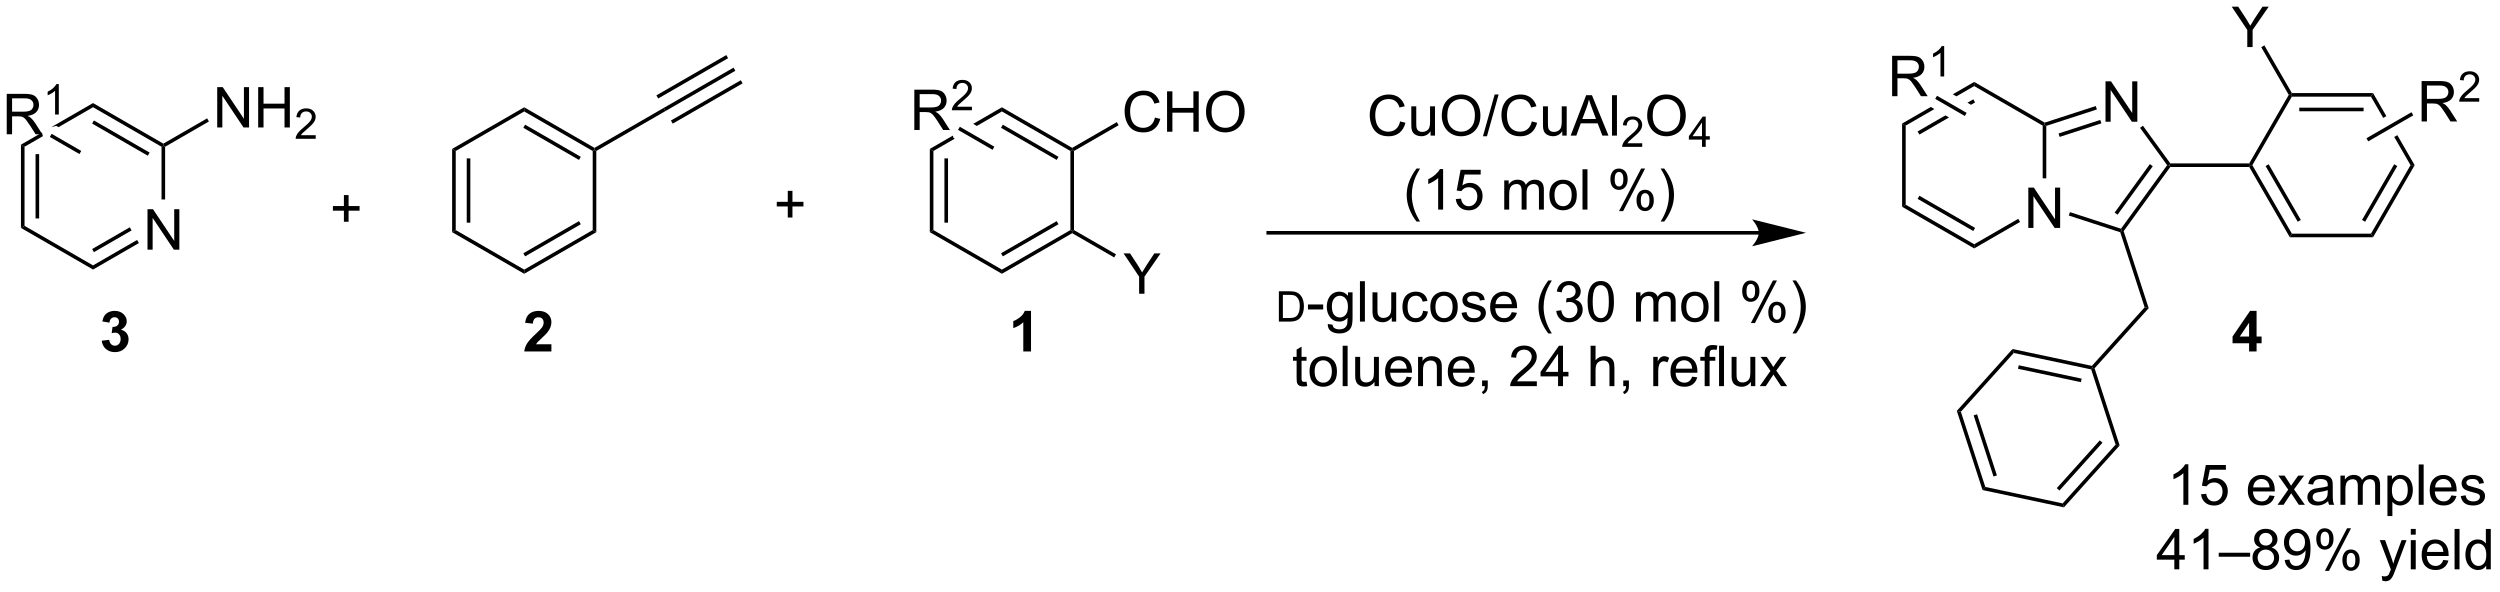 <?xml version="1.0" encoding="UTF-8"?>
<!DOCTYPE svg PUBLIC '-//W3C//DTD SVG 1.0//EN'
          'http://www.w3.org/TR/2001/REC-SVG-20010904/DTD/svg10.dtd'>
<svg stroke-dasharray="none" shape-rendering="auto" xmlns="http://www.w3.org/2000/svg" font-family="'Dialog'" text-rendering="auto" width="486" fill-opacity="1" color-interpolation="auto" color-rendering="auto" preserveAspectRatio="xMidYMid meet" font-size="12px" viewBox="0 0 486 115" fill="black" xmlns:xlink="http://www.w3.org/1999/xlink" stroke="black" image-rendering="auto" stroke-miterlimit="10" stroke-linecap="square" stroke-linejoin="miter" font-style="normal" stroke-width="1" height="115" stroke-dashoffset="0" font-weight="normal" stroke-opacity="1"
><!--Generated by the Batik Graphics2D SVG Generator--><defs id="genericDefs"
  /><g
  ><defs id="defs1"
    ><clipPath clipPathUnits="userSpaceOnUse" id="clipPath1"
      ><path d="M3.095 1.583 L367.394 1.583 L367.394 87.385 L3.095 87.385 L3.095 1.583 Z"
      /></clipPath
      ><clipPath clipPathUnits="userSpaceOnUse" id="clipPath2"
      ><path d="M51.485 81.391 L51.485 164.807 L405.655 164.807 L405.655 81.391 Z"
      /></clipPath
    ></defs
    ><g transform="scale(1.333,1.333) translate(-3.095,-1.583) matrix(1.029,0,0,1.029,-49.862,-82.136)"
    ><path d="M72.37 116.74 L72.37 111.013 L73.149 111.013 L76.156 115.508 L76.156 111.013 L76.883 111.013 L76.883 116.74 L76.104 116.74 L73.097 112.24 L73.097 116.74 L72.37 116.74 Z" stroke="none" clip-path="url(#clipPath2)"
    /></g
    ><g transform="matrix(1.371,0,0,1.371,-70.61,-111.625)"
    ><path d="M56.544 103.277 L56.544 112.394 L57.054 112.394 L57.054 103.277 ZM54.472 101.934 L54.472 113.737 L54.982 113.442 L54.982 102.228 L54.472 101.934 Z" stroke="none" clip-path="url(#clipPath2)"
    /></g
    ><g transform="matrix(1.371,0,0,1.371,-70.61,-111.625)"
    ><path d="M54.472 113.737 L54.982 113.442 L64.694 119.05 L64.694 119.639 Z" stroke="none" clip-path="url(#clipPath2)"
    /></g
    ><g transform="matrix(1.371,0,0,1.371,-70.61,-111.625)"
    ><path d="M64.694 119.639 L64.694 119.05 L70.939 115.444 L71.194 115.886 ZM64.821 117.173 L70.158 114.092 L69.903 113.65 L64.566 116.731 Z" stroke="none" clip-path="url(#clipPath2)"
    /></g
    ><g transform="matrix(1.371,0,0,1.371,-70.61,-111.625)"
    ><path d="M74.916 109.701 L74.406 109.701 L74.406 102.228 L74.661 102.081 L74.916 102.228 Z" stroke="none" clip-path="url(#clipPath2)"
    /></g
    ><g transform="matrix(1.371,0,0,1.371,-70.61,-111.625)"
    ><path d="M74.661 101.787 L74.661 102.081 L74.406 102.228 L64.694 96.621 L64.694 96.032 ZM72.717 103.056 L64.821 98.498 L64.566 98.94 L72.462 103.498 Z" stroke="none" clip-path="url(#clipPath2)"
    /></g
    ><g transform="matrix(1.371,0,0,1.371,-70.61,-111.625)"
    ><path d="M64.694 96.032 L58.762 99.457 L58.762 99.457 L59.476 99.265 L59.795 99.45 L59.795 99.45 L64.694 96.621 L64.694 96.032 ZM57.448 100.216 L54.472 101.934 L54.982 102.228 L57.585 100.726 L57.585 100.726 L57.448 100.216 Z" stroke="none" clip-path="url(#clipPath2)"
    /></g
    ><g transform="matrix(1.371,0,0,1.371,-70.61,-111.625)"
    ><path d="M82.302 99.497 L82.302 93.77 L83.081 93.77 L86.089 98.265 L86.089 93.77 L86.815 93.77 L86.815 99.497 L86.037 99.497 L83.029 94.997 L83.029 99.497 L82.302 99.497 ZM88.111 99.497 L88.111 93.77 L88.869 93.77 L88.869 96.122 L91.845 96.122 L91.845 93.77 L92.603 93.77 L92.603 99.497 L91.845 99.497 L91.845 96.796 L88.869 96.796 L88.869 99.497 L88.111 99.497 Z" stroke="none" clip-path="url(#clipPath2)"
    /></g
    ><g transform="matrix(1.371,0,0,1.371,-70.61,-111.625)"
    ><path d="M96.269 100.589 L96.269 101.097 L93.429 101.097 Q93.423 100.905 93.492 100.73 Q93.599 100.441 93.837 100.159 Q94.078 99.878 94.529 99.509 Q95.228 98.935 95.474 98.599 Q95.72 98.263 95.72 97.964 Q95.72 97.651 95.496 97.437 Q95.273 97.22 94.912 97.22 Q94.531 97.22 94.302 97.448 Q94.074 97.677 94.072 98.081 L93.529 98.026 Q93.585 97.419 93.949 97.103 Q94.312 96.784 94.923 96.784 Q95.543 96.784 95.902 97.128 Q96.263 97.47 96.263 97.976 Q96.263 98.234 96.158 98.484 Q96.052 98.732 95.806 99.007 Q95.562 99.282 94.994 99.763 Q94.519 100.161 94.384 100.304 Q94.249 100.446 94.162 100.589 L96.269 100.589 Z" stroke="none" clip-path="url(#clipPath2)"
    /></g
    ><g transform="matrix(1.371,0,0,1.371,-70.61,-111.625)"
    ><path d="M74.916 102.228 L74.661 102.081 L74.661 101.787 L80.871 98.201 L81.126 98.643 Z" stroke="none" clip-path="url(#clipPath2)"
    /></g
    ><g transform="matrix(1.371,0,0,1.371,-70.61,-111.625)"
    ><path d="M52.457 100.456 L52.457 94.729 L54.996 94.729 Q55.762 94.729 56.16 94.883 Q56.559 95.037 56.796 95.427 Q57.035 95.818 57.035 96.292 Q57.035 96.901 56.639 97.32 Q56.246 97.737 55.421 97.849 Q55.723 97.995 55.879 98.135 Q56.21 98.44 56.507 98.896 L57.504 100.456 L56.551 100.456 L55.793 99.263 Q55.46 98.748 55.243 98.474 Q55.03 98.201 54.861 98.091 Q54.691 97.982 54.514 97.94 Q54.387 97.912 54.092 97.912 L53.215 97.912 L53.215 100.456 L52.457 100.456 ZM53.215 97.255 L54.842 97.255 Q55.363 97.255 55.655 97.148 Q55.949 97.042 56.1 96.805 Q56.254 96.568 56.254 96.292 Q56.254 95.885 55.957 95.625 Q55.663 95.362 55.027 95.362 L53.215 95.362 L53.215 97.255 Z" stroke="none" clip-path="url(#clipPath2)"
    /></g
    ><g transform="matrix(1.371,0,0,1.371,-70.61,-111.625)"
    ><path d="M59.84 97.656 L59.313 97.656 L59.313 94.294 Q59.122 94.476 58.813 94.658 Q58.505 94.839 58.258 94.931 L58.258 94.421 Q58.7 94.212 59.03 93.918 Q59.362 93.621 59.501 93.343 L59.84 93.343 L59.84 97.656 Z" stroke="none" clip-path="url(#clipPath2)"
    /></g
    ><g transform="matrix(1.371,0,0,1.371,-70.61,-111.625)"
    ><path d="M63.023 102.819 L62.768 103.261 L58.569 100.837 L58.824 100.395 Z" stroke="none" clip-path="url(#clipPath2)"
    /></g
    ><g transform="matrix(1.371,0,0,1.371,-70.61,-111.625)"
    ><path d="M115.612 102.533 L116.122 102.828 L116.122 114.042 L115.612 114.337 ZM117.683 103.877 L117.683 112.993 L118.194 112.993 L118.194 103.877 Z" stroke="none" clip-path="url(#clipPath2)"
    /></g
    ><g transform="matrix(1.371,0,0,1.371,-70.61,-111.625)"
    ><path d="M115.612 114.337 L116.122 114.042 L125.834 119.649 L125.834 120.238 Z" stroke="none" clip-path="url(#clipPath2)"
    /></g
    ><g transform="matrix(1.371,0,0,1.371,-70.61,-111.625)"
    ><path d="M125.834 120.238 L125.834 119.649 L135.545 114.042 L136.056 114.337 ZM125.961 117.772 L133.857 113.214 L133.601 112.772 L125.706 117.331 Z" stroke="none" clip-path="url(#clipPath2)"
    /></g
    ><g transform="matrix(1.371,0,0,1.371,-70.61,-111.625)"
    ><path d="M136.056 114.337 L135.545 114.042 L135.545 102.828 L135.8 102.68 L136.056 102.828 Z" stroke="none" clip-path="url(#clipPath2)"
    /></g
    ><g transform="matrix(1.371,0,0,1.371,-70.61,-111.625)"
    ><path d="M135.8 102.386 L135.8 102.68 L135.545 102.828 L125.834 97.221 L125.834 96.632 ZM133.857 103.656 L125.961 99.097 L125.706 99.539 L133.601 104.097 Z" stroke="none" clip-path="url(#clipPath2)"
    /></g
    ><g transform="matrix(1.371,0,0,1.371,-70.61,-111.625)"
    ><path d="M125.834 96.632 L125.834 97.221 L116.122 102.828 L115.612 102.533 Z" stroke="none" clip-path="url(#clipPath2)"
    /></g
    ><g transform="matrix(1.371,0,0,1.371,-70.61,-111.625)"
    ><path d="M136.056 102.828 L135.8 102.68 L135.8 102.386 L145.615 96.72 L145.851 97.173 Z" stroke="none" clip-path="url(#clipPath2)"
    /></g
    ><g transform="matrix(1.371,0,0,1.371,-70.61,-111.625)"
    ><path d="M145.851 97.173 L145.615 96.72 L155.516 91.011 L155.77 91.453 ZM144.832 95.383 L154.742 89.669 L154.487 89.227 L144.577 94.941 ZM146.889 98.951 L156.799 93.237 L156.544 92.795 L146.634 98.509 Z" stroke="none" clip-path="url(#clipPath2)"
    /></g
    ><g transform="matrix(1.371,0,0,1.371,-70.61,-111.625)"
    ><path d="M183.345 102.533 L183.855 102.828 L183.855 114.042 L183.345 114.337 ZM185.417 103.877 L185.417 112.993 L185.927 112.993 L185.927 103.877 Z" stroke="none" clip-path="url(#clipPath2)"
    /></g
    ><g transform="matrix(1.371,0,0,1.371,-70.61,-111.625)"
    ><path d="M183.345 114.337 L183.855 114.042 L193.567 119.649 L193.567 120.238 Z" stroke="none" clip-path="url(#clipPath2)"
    /></g
    ><g transform="matrix(1.371,0,0,1.371,-70.61,-111.625)"
    ><path d="M193.567 120.238 L193.567 119.649 L203.279 114.042 L203.534 114.189 L203.534 114.484 ZM193.695 117.772 L201.59 113.214 L201.335 112.772 L193.439 117.331 Z" stroke="none" clip-path="url(#clipPath2)"
    /></g
    ><g transform="matrix(1.371,0,0,1.371,-70.61,-111.625)"
    ><path d="M203.789 114.042 L203.534 114.189 L203.279 114.042 L203.279 102.828 L203.534 102.68 L203.789 102.828 Z" stroke="none" clip-path="url(#clipPath2)"
    /></g
    ><g transform="matrix(1.371,0,0,1.371,-70.61,-111.625)"
    ><path d="M203.534 102.386 L203.534 102.68 L203.279 102.828 L193.567 97.221 L193.567 96.632 ZM201.59 103.656 L193.695 99.097 L193.439 99.539 L201.335 104.097 Z" stroke="none" clip-path="url(#clipPath2)"
    /></g
    ><g transform="matrix(1.371,0,0,1.371,-70.61,-111.625)"
    ><path d="M193.567 96.632 L189.496 98.982 L189.496 98.982 L190.006 99.277 L193.567 97.221 L193.567 96.632 ZM186.611 100.648 L183.345 102.533 L183.855 102.828 L186.888 101.077 L186.696 100.966 L186.611 100.648 Z" stroke="none" clip-path="url(#clipPath2)"
    /></g
    ><g transform="matrix(1.371,0,0,1.371,-70.61,-111.625)"
    ><path d="M215.269 98.088 L216.027 98.278 Q215.79 99.213 215.17 99.706 Q214.55 100.195 213.657 100.195 Q212.73 100.195 212.149 99.818 Q211.571 99.44 211.267 98.726 Q210.964 98.01 210.964 97.19 Q210.964 96.294 211.306 95.63 Q211.649 94.963 212.28 94.617 Q212.91 94.271 213.668 94.271 Q214.527 94.271 215.113 94.708 Q215.699 95.146 215.931 95.94 L215.183 96.114 Q214.985 95.489 214.605 95.206 Q214.227 94.919 213.652 94.919 Q212.993 94.919 212.548 95.237 Q212.105 95.552 211.925 96.086 Q211.746 96.62 211.746 97.185 Q211.746 97.916 211.959 98.461 Q212.173 99.005 212.621 99.276 Q213.071 99.544 213.595 99.544 Q214.23 99.544 214.67 99.177 Q215.113 98.81 215.269 98.088 ZM216.984 100.096 L216.984 94.37 L217.742 94.37 L217.742 96.721 L220.718 96.721 L220.718 94.37 L221.476 94.37 L221.476 100.096 L220.718 100.096 L220.718 97.396 L217.742 97.396 L217.742 100.096 L216.984 100.096 ZM222.509 97.307 Q222.509 95.88 223.274 95.075 Q224.04 94.268 225.251 94.268 Q226.043 94.268 226.678 94.648 Q227.316 95.026 227.649 95.703 Q227.985 96.38 227.985 97.239 Q227.985 98.112 227.634 98.799 Q227.282 99.487 226.636 99.841 Q225.993 100.195 225.246 100.195 Q224.438 100.195 223.8 99.805 Q223.165 99.411 222.837 98.737 Q222.509 98.06 222.509 97.307 ZM223.29 97.318 Q223.29 98.354 223.845 98.95 Q224.402 99.544 225.243 99.544 Q226.097 99.544 226.649 98.943 Q227.204 98.341 227.204 97.237 Q227.204 96.536 226.967 96.016 Q226.73 95.495 226.274 95.208 Q225.821 94.919 225.254 94.919 Q224.449 94.919 223.868 95.474 Q223.29 96.026 223.29 97.318 Z" stroke="none" clip-path="url(#clipPath2)"
    /></g
    ><g transform="matrix(1.371,0,0,1.371,-70.61,-111.625)"
    ><path d="M203.789 102.828 L203.534 102.68 L203.534 102.386 L209.859 98.734 L210.114 99.176 Z" stroke="none" clip-path="url(#clipPath2)"
    /></g
    ><g transform="matrix(1.371,0,0,1.371,-70.61,-111.625)"
    ><path d="M213.023 123.073 L213.023 120.646 L210.814 117.347 L211.736 117.347 L212.867 119.073 Q213.179 119.558 213.447 120.042 Q213.705 119.592 214.072 119.029 L215.182 117.347 L216.064 117.347 L213.781 120.646 L213.781 123.073 L213.023 123.073 Z" stroke="none" clip-path="url(#clipPath2)"
    /></g
    ><g transform="matrix(1.371,0,0,1.371,-70.61,-111.625)"
    ><path d="M203.534 114.484 L203.534 114.189 L203.789 114.042 L209.745 117.481 L209.49 117.922 Z" stroke="none" clip-path="url(#clipPath2)"
    /></g
    ><g transform="matrix(1.371,0,0,1.371,-70.61,-111.625)"
    ><path d="M181.148 99.856 L181.148 94.13 L183.687 94.13 Q184.453 94.13 184.851 94.284 Q185.25 94.437 185.487 94.828 Q185.726 95.218 185.726 95.692 Q185.726 96.302 185.331 96.721 Q184.937 97.138 184.112 97.25 Q184.414 97.395 184.57 97.536 Q184.901 97.841 185.198 98.296 L186.195 99.856 L185.242 99.856 L184.484 98.664 Q184.151 98.148 183.935 97.875 Q183.721 97.601 183.552 97.492 Q183.383 97.382 183.206 97.341 Q183.078 97.312 182.784 97.312 L181.906 97.312 L181.906 99.856 L181.148 99.856 ZM181.906 96.656 L183.534 96.656 Q184.054 96.656 184.346 96.549 Q184.64 96.442 184.791 96.205 Q184.945 95.968 184.945 95.692 Q184.945 95.286 184.648 95.026 Q184.354 94.763 183.719 94.763 L181.906 94.763 L181.906 96.656 Z" stroke="none" clip-path="url(#clipPath2)"
    /></g
    ><g transform="matrix(1.371,0,0,1.371,-70.61,-111.625)"
    ><path d="M189.317 96.549 L189.317 97.056 L186.477 97.056 Q186.471 96.865 186.539 96.689 Q186.647 96.4 186.885 96.119 Q187.125 95.838 187.577 95.469 Q188.276 94.894 188.522 94.558 Q188.768 94.222 188.768 93.924 Q188.768 93.611 188.543 93.396 Q188.321 93.179 187.959 93.179 Q187.578 93.179 187.35 93.408 Q187.121 93.636 187.119 94.041 L186.577 93.986 Q186.633 93.379 186.996 93.062 Q187.36 92.744 187.971 92.744 Q188.59 92.744 188.95 93.088 Q189.311 93.429 189.311 93.935 Q189.311 94.193 189.206 94.443 Q189.1 94.691 188.854 94.967 Q188.61 95.242 188.041 95.722 Q187.567 96.121 187.432 96.263 Q187.297 96.406 187.209 96.549 L189.317 96.549 Z" stroke="none" clip-path="url(#clipPath2)"
    /></g
    ><g transform="matrix(1.371,0,0,1.371,-70.61,-111.625)"
    ><path d="M192.496 102.22 L192.241 102.662 L187.347 99.837 L187.602 99.395 Z" stroke="none" clip-path="url(#clipPath2)"
    /></g
    ><g transform="matrix(1.371,0,0,1.371,-70.61,-111.625)"
    ><path d="M339.107 113.743 L339.107 108.016 L339.886 108.016 L342.894 112.511 L342.894 108.016 L343.62 108.016 L343.62 113.743 L342.842 113.743 L339.834 109.243 L339.834 113.743 L339.107 113.743 Z" stroke="none" clip-path="url(#clipPath2)"
    /></g
    ><g transform="matrix(1.371,0,0,1.371,-70.61,-111.625)"
    ><path d="M321.209 98.937 L321.719 99.231 L321.719 110.445 L321.209 110.74 Z" stroke="none" clip-path="url(#clipPath2)"
    /></g
    ><g transform="matrix(1.371,0,0,1.371,-70.61,-111.625)"
    ><path d="M321.209 110.74 L321.719 110.445 L331.431 116.052 L331.431 116.642 ZM323.408 109.618 L331.304 114.176 L331.559 113.734 L323.663 109.176 Z" stroke="none" clip-path="url(#clipPath2)"
    /></g
    ><g transform="matrix(1.371,0,0,1.371,-70.61,-111.625)"
    ><path d="M331.431 116.642 L331.431 116.052 L337.676 112.447 L337.931 112.889 Z" stroke="none" clip-path="url(#clipPath2)"
    /></g
    ><g transform="matrix(1.371,0,0,1.371,-70.61,-111.625)"
    ><path d="M341.653 106.704 L341.143 106.704 L341.143 99.231 L341.398 99.084 L341.653 99.269 Z" stroke="none" clip-path="url(#clipPath2)"
    /></g
    ><g transform="matrix(1.371,0,0,1.371,-70.61,-111.625)"
    ><path d="M341.427 98.806 L341.398 99.084 L341.143 99.231 L331.431 93.624 L331.431 93.035 Z" stroke="none" clip-path="url(#clipPath2)"
    /></g
    ><g transform="matrix(1.371,0,0,1.371,-70.61,-111.625)"
    ><path d="M331.431 93.035 L328.398 94.786 L328.908 95.081 L331.431 93.624 L331.431 93.035 ZM331.304 95.501 L330.47 95.982 L330.47 95.982 L330.98 96.277 L331.559 95.943 L331.304 95.501 ZM325.28 96.587 L321.209 98.937 L321.719 99.231 L325.79 96.881 L325.28 96.587 ZM327.352 97.782 L323.408 100.059 L323.663 100.501 L327.862 98.077 L327.352 97.782 Z" stroke="none" clip-path="url(#clipPath2)"
    /></g
    ><g transform="matrix(1.371,0,0,1.371,-70.61,-111.625)"
    ><path d="M350.053 98.678 L350.053 92.951 L350.831 92.951 L353.839 97.446 L353.839 92.951 L354.566 92.951 L354.566 98.678 L353.787 98.678 L350.779 94.178 L350.779 98.678 L350.053 98.678 Z" stroke="none" clip-path="url(#clipPath2)"
    /></g
    ><g transform="matrix(1.371,0,0,1.371,-70.61,-111.625)"
    ><path d="M344.848 111.982 L345.006 111.497 L352.246 113.849 L352.343 114.149 L352.141 114.352 Z" stroke="none" clip-path="url(#clipPath2)"
    /></g
    ><g transform="matrix(1.371,0,0,1.371,-70.61,-111.625)"
    ><path d="M352.626 114.194 L352.343 114.149 L352.246 113.849 L358.793 104.838 L359.108 104.838 L359.238 105.094 ZM351.759 111.864 L356.754 104.988 L356.341 104.689 L351.346 111.564 Z" stroke="none" clip-path="url(#clipPath2)"
    /></g
    ><g transform="matrix(1.371,0,0,1.371,-70.61,-111.625)"
    ><path d="M359.238 104.583 L359.108 104.838 L358.793 104.838 L354.947 99.546 L355.36 99.246 Z" stroke="none" clip-path="url(#clipPath2)"
    /></g
    ><g transform="matrix(1.371,0,0,1.371,-70.61,-111.625)"
    ><path d="M348.67 96.453 L348.828 96.938 L341.653 99.269 L341.398 99.084 L341.427 98.806 ZM349.31 98.423 L343.391 100.347 L343.548 100.832 L349.468 98.908 Z" stroke="none" clip-path="url(#clipPath2)"
    /></g
    ><g transform="matrix(1.371,0,0,1.371,-70.61,-111.625)"
    ><path d="M359.238 105.094 L359.108 104.838 L359.238 104.583 L370.429 104.583 L370.577 104.838 L370.429 105.094 Z" stroke="none" clip-path="url(#clipPath2)"
    /></g
    ><g transform="matrix(1.371,0,0,1.371,-70.61,-111.625)"
    ><path d="M352.141 114.352 L352.343 114.149 L352.626 114.194 L356.175 125.118 L355.599 124.995 Z" stroke="none" clip-path="url(#clipPath2)"
    /></g
    ><g transform="matrix(1.371,0,0,1.371,-70.61,-111.625)"
    ><path d="M355.599 124.995 L356.175 125.118 L348.502 133.641 L348.213 133.579 L348.122 133.299 Z" stroke="none" clip-path="url(#clipPath2)"
    /></g
    ><g transform="matrix(1.371,0,0,1.371,-70.61,-111.625)"
    ><path d="M348.122 133.299 L348.213 133.579 L348.016 133.798 L337.047 131.467 L336.865 130.906 ZM346.666 135.107 L337.748 133.212 L337.642 133.711 L346.56 135.607 Z" stroke="none" clip-path="url(#clipPath2)"
    /></g
    ><g transform="matrix(1.371,0,0,1.371,-70.61,-111.625)"
    ><path d="M336.865 130.906 L337.047 131.467 L329.543 139.8 L328.967 139.678 Z" stroke="none" clip-path="url(#clipPath2)"
    /></g
    ><g transform="matrix(1.371,0,0,1.371,-70.61,-111.625)"
    ><path d="M328.967 139.678 L329.543 139.8 L333.009 150.466 L332.615 150.904 ZM331.353 140.315 L334.17 148.986 L334.655 148.828 L331.838 140.158 Z" stroke="none" clip-path="url(#clipPath2)"
    /></g
    ><g transform="matrix(1.371,0,0,1.371,-70.61,-111.625)"
    ><path d="M332.615 150.904 L333.009 150.466 L343.978 152.797 L344.16 153.358 Z" stroke="none" clip-path="url(#clipPath2)"
    /></g
    ><g transform="matrix(1.371,0,0,1.371,-70.61,-111.625)"
    ><path d="M344.16 153.358 L343.978 152.797 L351.482 144.464 L352.058 144.586 ZM343.519 150.973 L349.62 144.198 L349.24 143.857 L343.14 150.632 Z" stroke="none" clip-path="url(#clipPath2)"
    /></g
    ><g transform="matrix(1.371,0,0,1.371,-70.61,-111.625)"
    ><path d="M352.058 144.586 L351.482 144.464 L348.016 133.798 L348.213 133.579 L348.502 133.641 Z" stroke="none" clip-path="url(#clipPath2)"
    /></g
    ><g transform="matrix(1.371,0,0,1.371,-70.61,-111.625)"
    ><path d="M370.429 105.094 L370.577 104.838 L370.871 104.838 L376.478 114.55 L376.184 115.06 ZM372.748 104.966 L377.306 112.861 L377.748 112.606 L373.19 104.711 Z" stroke="none" clip-path="url(#clipPath2)"
    /></g
    ><g transform="matrix(1.371,0,0,1.371,-70.61,-111.625)"
    ><path d="M376.184 115.06 L376.478 114.55 L387.692 114.55 L387.987 115.06 Z" stroke="none" clip-path="url(#clipPath2)"
    /></g
    ><g transform="matrix(1.371,0,0,1.371,-70.61,-111.625)"
    ><path d="M387.987 115.06 L387.692 114.55 L393.3 104.838 L393.889 104.838 ZM386.865 112.861 L391.423 104.966 L390.981 104.711 L386.423 112.606 Z" stroke="none" clip-path="url(#clipPath2)"
    /></g
    ><g transform="matrix(1.371,0,0,1.371,-70.61,-111.625)"
    ><path d="M387.987 94.617 L387.692 95.127 L389.432 98.139 L389.874 97.884 L389.874 97.884 L387.987 94.617 ZM391.433 100.585 L390.991 100.84 L393.3 104.838 L393.889 104.838 L391.433 100.585 Z" stroke="none" clip-path="url(#clipPath2)"
    /></g
    ><g transform="matrix(1.371,0,0,1.371,-70.61,-111.625)"
    ><path d="M387.987 94.617 L387.692 95.127 L376.478 95.127 L376.331 94.872 L376.478 94.617 ZM386.644 96.688 L377.527 96.688 L377.527 97.198 L386.644 97.198 Z" stroke="none" clip-path="url(#clipPath2)"
    /></g
    ><g transform="matrix(1.371,0,0,1.371,-70.61,-111.625)"
    ><path d="M376.036 94.872 L376.331 94.872 L376.478 95.127 L370.871 104.838 L370.577 104.838 L370.429 104.583 Z" stroke="none" clip-path="url(#clipPath2)"
    /></g
    ><g transform="matrix(1.371,0,0,1.371,-70.61,-111.625)"
    ><path d="M370.154 88.089 L370.154 85.662 L367.945 82.363 L368.867 82.363 L369.997 84.089 Q370.31 84.574 370.578 85.058 Q370.836 84.608 371.203 84.045 L372.312 82.363 L373.195 82.363 L370.911 85.662 L370.911 88.089 L370.154 88.089 Z" stroke="none" clip-path="url(#clipPath2)"
    /></g
    ><g transform="matrix(1.371,0,0,1.371,-70.61,-111.625)"
    ><path d="M376.478 94.617 L376.331 94.872 L376.036 94.872 L372.133 88.11 L372.575 87.855 Z" stroke="none" clip-path="url(#clipPath2)"
    /></g
    ><g transform="matrix(1.371,0,0,1.371,-70.61,-111.625)"
    ><path d="M394.873 98.638 L394.873 92.911 L397.412 92.911 Q398.178 92.911 398.576 93.065 Q398.975 93.218 399.212 93.609 Q399.451 94 399.451 94.474 Q399.451 95.083 399.056 95.502 Q398.662 95.919 397.837 96.031 Q398.139 96.177 398.295 96.317 Q398.626 96.622 398.923 97.078 L399.92 98.638 L398.967 98.638 L398.209 97.445 Q397.876 96.929 397.66 96.656 Q397.446 96.382 397.277 96.273 Q397.108 96.164 396.931 96.122 Q396.803 96.093 396.509 96.093 L395.631 96.093 L395.631 98.638 L394.873 98.638 ZM395.631 95.437 L397.259 95.437 Q397.78 95.437 398.071 95.33 Q398.365 95.224 398.517 94.987 Q398.67 94.75 398.67 94.474 Q398.67 94.067 398.373 93.807 Q398.079 93.544 397.444 93.544 L395.631 93.544 L395.631 95.437 Z" stroke="none" clip-path="url(#clipPath2)"
    /></g
    ><g transform="matrix(1.371,0,0,1.371,-70.61,-111.625)"
    ><path d="M403.042 95.33 L403.042 95.838 L400.202 95.838 Q400.196 95.646 400.264 95.47 Q400.372 95.181 400.61 94.9 Q400.851 94.619 401.302 94.25 Q402.001 93.675 402.247 93.34 Q402.493 93.004 402.493 92.705 Q402.493 92.392 402.268 92.177 Q402.046 91.961 401.684 91.961 Q401.304 91.961 401.075 92.189 Q400.847 92.418 400.845 92.822 L400.302 92.767 Q400.358 92.16 400.722 91.844 Q401.085 91.525 401.696 91.525 Q402.315 91.525 402.675 91.869 Q403.036 92.211 403.036 92.716 Q403.036 92.974 402.93 93.224 Q402.825 93.472 402.579 93.748 Q402.335 94.023 401.767 94.504 Q401.292 94.902 401.157 95.045 Q401.022 95.187 400.934 95.33 L403.042 95.33 Z" stroke="none" clip-path="url(#clipPath2)"
    /></g
    ><g transform="matrix(1.371,0,0,1.371,-70.61,-111.625)"
    ><path d="M387.304 101.463 L387.049 101.021 L393.437 97.333 L393.692 97.775 Z" stroke="none" clip-path="url(#clipPath2)"
    /></g
    ><g transform="matrix(1.371,0,0,1.371,-70.61,-111.625)"
    ><path d="M319.794 95.061 L319.794 89.335 L322.333 89.335 Q323.098 89.335 323.497 89.488 Q323.895 89.642 324.132 90.032 Q324.372 90.423 324.372 90.897 Q324.372 91.506 323.976 91.926 Q323.583 92.342 322.757 92.454 Q323.059 92.6 323.216 92.741 Q323.546 93.046 323.843 93.501 L324.841 95.061 L323.887 95.061 L323.13 93.868 Q322.796 93.353 322.58 93.079 Q322.367 92.806 322.197 92.697 Q322.028 92.587 321.851 92.546 Q321.723 92.517 321.429 92.517 L320.551 92.517 L320.551 95.061 L319.794 95.061 ZM320.551 91.861 L322.179 91.861 Q322.7 91.861 322.992 91.754 Q323.286 91.647 323.437 91.41 Q323.591 91.173 323.591 90.897 Q323.591 90.491 323.294 90.23 Q323 89.967 322.364 89.967 L320.551 89.967 L320.551 91.861 Z" stroke="none" clip-path="url(#clipPath2)"
    /></g
    ><g transform="matrix(1.371,0,0,1.371,-70.61,-111.625)"
    ><path d="M327.177 92.261 L326.65 92.261 L326.65 88.9 Q326.458 89.081 326.15 89.263 Q325.841 89.445 325.595 89.537 L325.595 89.027 Q326.036 88.818 326.367 88.523 Q326.699 88.226 326.837 87.949 L327.177 87.949 L327.177 92.261 Z" stroke="none" clip-path="url(#clipPath2)"
    /></g
    ><g transform="matrix(1.371,0,0,1.371,-70.61,-111.625)"
    ><path d="M330.36 97.425 L330.105 97.866 L325.906 95.442 L326.161 95 Z" stroke="none" clip-path="url(#clipPath2)"
    /></g
    ><g transform="matrix(1.371,0,0,1.371,-70.61,-111.625)"
    ><path d="M100.266 112.862 L100.266 111.292 L98.706 111.292 L98.706 110.636 L100.266 110.636 L100.266 109.079 L100.93 109.079 L100.93 110.636 L102.487 110.636 L102.487 111.292 L100.93 111.292 L100.93 112.862 L100.266 112.862 Z" stroke="none" clip-path="url(#clipPath2)"
    /></g
    ><g transform="matrix(1.371,0,0,1.371,-70.61,-111.625)"
    ><path d="M163.204 112.263 L163.204 110.693 L161.644 110.693 L161.644 110.037 L163.204 110.037 L163.204 108.479 L163.868 108.479 L163.868 110.037 L165.425 110.037 L165.425 110.693 L163.868 110.693 L163.868 112.263 L163.204 112.263 Z" stroke="none" clip-path="url(#clipPath2)"
    /></g
    ><g transform="matrix(1.371,0,0,1.371,-70.61,-111.625)"
    ><path d="M300.89 114.174 L231.33 114.174 L231.075 114.174 L231.075 114.684 L231.33 114.684 L300.89 114.684 L301.145 114.684 L301.145 114.174 L300.89 114.174 ZM307.589 114.429 L299.936 112.516 C299.936 112.516 300.89 113.592 300.89 114.429 C300.89 115.266 299.936 116.342 299.936 116.342 Z" stroke="none" clip-path="url(#clipPath2)"
    /></g
    ><g transform="matrix(1.371,0,0,1.371,-70.61,-111.625)"
    ><path d="M250.029 98.635 L250.787 98.825 Q250.55 99.76 249.93 100.252 Q249.311 100.742 248.417 100.742 Q247.49 100.742 246.91 100.364 Q246.332 99.986 246.027 99.273 Q245.725 98.557 245.725 97.736 Q245.725 96.84 246.066 96.176 Q246.41 95.51 247.04 95.163 Q247.67 94.817 248.428 94.817 Q249.287 94.817 249.873 95.254 Q250.459 95.692 250.691 96.486 L249.944 96.661 Q249.746 96.036 249.365 95.752 Q248.988 95.465 248.412 95.465 Q247.753 95.465 247.308 95.783 Q246.865 96.098 246.686 96.632 Q246.506 97.166 246.506 97.731 Q246.506 98.463 246.72 99.007 Q246.933 99.551 247.381 99.822 Q247.832 100.09 248.355 100.09 Q248.99 100.09 249.43 99.723 Q249.873 99.356 250.029 98.635 ZM254.351 100.642 L254.351 100.033 Q253.867 100.736 253.033 100.736 Q252.666 100.736 252.348 100.596 Q252.031 100.455 251.875 100.242 Q251.721 100.028 251.658 99.721 Q251.617 99.512 251.617 99.064 L251.617 96.494 L252.32 96.494 L252.32 98.793 Q252.32 99.346 252.362 99.536 Q252.429 99.814 252.643 99.973 Q252.859 100.129 253.174 100.129 Q253.492 100.129 253.768 99.968 Q254.046 99.807 254.161 99.528 Q254.275 99.247 254.275 98.715 L254.275 96.494 L254.979 96.494 L254.979 100.642 L254.351 100.642 ZM255.941 97.853 Q255.941 96.426 256.707 95.622 Q257.472 94.814 258.683 94.814 Q259.475 94.814 260.11 95.195 Q260.748 95.572 261.082 96.249 Q261.417 96.926 261.417 97.786 Q261.417 98.658 261.066 99.346 Q260.714 100.033 260.068 100.387 Q259.425 100.742 258.678 100.742 Q257.871 100.742 257.233 100.351 Q256.597 99.958 256.269 99.283 Q255.941 98.606 255.941 97.853 ZM256.722 97.864 Q256.722 98.9 257.277 99.497 Q257.834 100.09 258.675 100.09 Q259.529 100.09 260.082 99.489 Q260.636 98.887 260.636 97.783 Q260.636 97.083 260.399 96.562 Q260.162 96.041 259.707 95.754 Q259.253 95.465 258.686 95.465 Q257.881 95.465 257.3 96.02 Q256.722 96.572 256.722 97.864 ZM261.776 100.742 L263.437 94.817 L264 94.817 L262.343 100.742 L261.776 100.742 ZM268.701 98.635 L269.459 98.825 Q269.222 99.76 268.602 100.252 Q267.983 100.742 267.089 100.742 Q266.162 100.742 265.582 100.364 Q265.003 99.986 264.699 99.273 Q264.397 98.557 264.397 97.736 Q264.397 96.84 264.738 96.176 Q265.082 95.51 265.712 95.163 Q266.342 94.817 267.1 94.817 Q267.959 94.817 268.545 95.254 Q269.131 95.692 269.363 96.486 L268.615 96.661 Q268.417 96.036 268.037 95.752 Q267.66 95.465 267.084 95.465 Q266.425 95.465 265.98 95.783 Q265.537 96.098 265.358 96.632 Q265.178 97.166 265.178 97.731 Q265.178 98.463 265.391 99.007 Q265.605 99.551 266.053 99.822 Q266.503 100.09 267.027 100.09 Q267.662 100.09 268.102 99.723 Q268.545 99.356 268.701 98.635 ZM273.023 100.642 L273.023 100.033 Q272.538 100.736 271.705 100.736 Q271.338 100.736 271.02 100.596 Q270.703 100.455 270.546 100.242 Q270.393 100.028 270.33 99.721 Q270.288 99.512 270.288 99.064 L270.288 96.494 L270.992 96.494 L270.992 98.793 Q270.992 99.346 271.033 99.536 Q271.101 99.814 271.315 99.973 Q271.531 100.129 271.846 100.129 Q272.163 100.129 272.44 99.968 Q272.718 99.807 272.833 99.528 Q272.947 99.247 272.947 98.715 L272.947 96.494 L273.651 96.494 L273.651 100.642 L273.023 100.642 ZM274.212 100.642 L276.412 94.916 L277.23 94.916 L279.574 100.642 L278.709 100.642 L278.042 98.908 L275.647 98.908 L275.019 100.642 L274.212 100.642 ZM275.865 98.291 L277.808 98.291 L277.209 96.705 Q276.936 95.981 276.803 95.517 Q276.693 96.067 276.496 96.611 L275.865 98.291 ZM280.074 100.642 L280.074 94.916 L280.777 94.916 L280.777 100.642 L280.074 100.642 Z" stroke="none" clip-path="url(#clipPath2)"
    /></g
    ><g transform="matrix(1.371,0,0,1.371,-70.61,-111.625)"
    ><path d="M284.36 101.735 L284.36 102.243 L281.52 102.243 Q281.514 102.051 281.582 101.875 Q281.69 101.586 281.928 101.305 Q282.168 101.024 282.619 100.655 Q283.318 100.08 283.565 99.745 Q283.811 99.409 283.811 99.11 Q283.811 98.797 283.586 98.582 Q283.363 98.365 283.002 98.365 Q282.621 98.365 282.393 98.594 Q282.164 98.823 282.162 99.227 L281.619 99.172 Q281.676 98.565 282.039 98.248 Q282.402 97.93 283.014 97.93 Q283.633 97.93 283.992 98.274 Q284.354 98.615 284.354 99.121 Q284.354 99.379 284.248 99.629 Q284.143 99.877 283.897 100.153 Q283.652 100.428 283.084 100.909 Q282.61 101.307 282.475 101.45 Q282.34 101.592 282.252 101.735 L284.36 101.735 Z" stroke="none" clip-path="url(#clipPath2)"
    /></g
    ><g transform="matrix(1.371,0,0,1.371,-70.61,-111.625)"
    ><path d="M285.063 97.853 Q285.063 96.426 285.829 95.622 Q286.594 94.814 287.805 94.814 Q288.597 94.814 289.232 95.195 Q289.87 95.572 290.204 96.249 Q290.539 96.926 290.539 97.786 Q290.539 98.658 290.188 99.346 Q289.836 100.033 289.19 100.387 Q288.547 100.742 287.8 100.742 Q286.993 100.742 286.355 100.351 Q285.719 99.958 285.391 99.283 Q285.063 98.606 285.063 97.853 ZM285.844 97.864 Q285.844 98.9 286.399 99.497 Q286.956 100.09 287.797 100.09 Q288.651 100.09 289.204 99.489 Q289.758 98.887 289.758 97.783 Q289.758 97.083 289.521 96.562 Q289.284 96.041 288.829 95.754 Q288.375 95.465 287.808 95.465 Q287.003 95.465 286.422 96.02 Q285.844 96.572 285.844 97.864 Z" stroke="none" clip-path="url(#clipPath2)"
    /></g
    ><g transform="matrix(1.371,0,0,1.371,-70.61,-111.625)"
    ><path d="M292.837 102.243 L292.837 101.213 L290.974 101.213 L290.974 100.731 L292.935 97.948 L293.364 97.948 L293.364 100.731 L293.945 100.731 L293.945 101.213 L293.364 101.213 L293.364 102.243 L292.837 102.243 ZM292.837 100.731 L292.837 98.793 L291.493 100.731 L292.837 100.731 Z" stroke="none" clip-path="url(#clipPath2)"
    /></g
    ><g transform="matrix(1.371,0,0,1.371,-70.61,-111.625)"
    ><path d="M252.353 112.827 Q251.77 112.093 251.367 111.109 Q250.965 110.122 250.965 109.067 Q250.965 108.137 251.268 107.286 Q251.619 106.299 252.353 105.317 L252.856 105.317 Q252.385 106.129 252.231 106.478 Q251.994 107.017 251.856 107.603 Q251.689 108.333 251.689 109.072 Q251.689 110.95 252.856 112.827 L252.353 112.827 ZM256.127 111.142 L255.424 111.142 L255.424 106.661 Q255.169 106.903 254.757 107.145 Q254.346 107.387 254.018 107.51 L254.018 106.83 Q254.606 106.551 255.046 106.158 Q255.489 105.762 255.674 105.392 L256.127 105.392 L256.127 111.142 ZM257.928 109.642 L258.665 109.58 Q258.748 110.119 259.045 110.39 Q259.344 110.661 259.766 110.661 Q260.274 110.661 260.626 110.278 Q260.977 109.895 260.977 109.262 Q260.977 108.661 260.639 108.314 Q260.303 107.965 259.756 107.965 Q259.415 107.965 259.141 108.122 Q258.868 108.275 258.712 108.52 L258.053 108.434 L258.607 105.494 L261.454 105.494 L261.454 106.166 L259.17 106.166 L258.86 107.705 Q259.376 107.346 259.943 107.346 Q260.693 107.346 261.209 107.867 Q261.725 108.385 261.725 109.2 Q261.725 109.978 261.272 110.543 Q260.719 111.242 259.766 111.242 Q258.985 111.242 258.49 110.804 Q257.998 110.364 257.928 109.642 ZM264.795 111.142 L264.795 106.994 L265.423 106.994 L265.423 107.575 Q265.618 107.27 265.941 107.085 Q266.266 106.9 266.68 106.9 Q267.141 106.9 267.435 107.093 Q267.732 107.283 267.852 107.627 Q268.344 106.9 269.133 106.9 Q269.751 106.9 270.081 107.242 Q270.415 107.583 270.415 108.293 L270.415 111.142 L269.717 111.142 L269.717 108.528 Q269.717 108.106 269.647 107.921 Q269.579 107.736 269.399 107.624 Q269.219 107.51 268.977 107.51 Q268.54 107.51 268.251 107.801 Q267.962 108.09 267.962 108.731 L267.962 111.142 L267.258 111.142 L267.258 108.447 Q267.258 107.978 267.087 107.744 Q266.915 107.51 266.524 107.51 Q266.227 107.51 265.975 107.666 Q265.725 107.822 265.61 108.124 Q265.498 108.424 265.498 108.989 L265.498 111.142 L264.795 111.142 ZM271.196 109.067 Q271.196 107.916 271.837 107.361 Q272.373 106.9 273.141 106.9 Q273.998 106.9 274.54 107.46 Q275.084 108.02 275.084 109.01 Q275.084 109.809 274.842 110.27 Q274.602 110.728 274.144 110.984 Q273.685 111.236 273.141 111.236 Q272.272 111.236 271.732 110.679 Q271.196 110.119 271.196 109.067 ZM271.92 109.067 Q271.92 109.864 272.266 110.262 Q272.615 110.658 273.141 110.658 Q273.665 110.658 274.011 110.26 Q274.36 109.861 274.36 109.043 Q274.36 108.275 274.011 107.879 Q273.662 107.481 273.141 107.481 Q272.615 107.481 272.266 107.877 Q271.92 108.27 271.92 109.067 ZM275.892 111.142 L275.892 105.416 L276.596 105.416 L276.596 111.142 L275.892 111.142 ZM279.846 106.791 Q279.846 106.176 280.153 105.747 Q280.463 105.317 281.049 105.317 Q281.588 105.317 281.939 105.702 Q282.294 106.088 282.294 106.833 Q282.294 107.559 281.937 107.952 Q281.58 108.346 281.057 108.346 Q280.536 108.346 280.189 107.96 Q279.846 107.572 279.846 106.791 ZM281.067 105.801 Q280.807 105.801 280.632 106.028 Q280.458 106.254 280.458 106.861 Q280.458 107.411 280.632 107.637 Q280.809 107.861 281.067 107.861 Q281.333 107.861 281.507 107.635 Q281.682 107.408 281.682 106.807 Q281.682 106.252 281.505 106.028 Q281.33 105.801 281.067 105.801 ZM281.072 111.353 L284.205 105.317 L284.775 105.317 L281.653 111.353 L281.072 111.353 ZM283.549 109.799 Q283.549 109.182 283.856 108.754 Q284.166 108.325 284.755 108.325 Q285.294 108.325 285.648 108.71 Q286.002 109.096 286.002 109.84 Q286.002 110.567 285.642 110.96 Q285.286 111.353 284.76 111.353 Q284.239 111.353 283.892 110.965 Q283.549 110.575 283.549 109.799 ZM284.775 108.809 Q284.51 108.809 284.335 109.036 Q284.161 109.262 284.161 109.869 Q284.161 110.416 284.335 110.642 Q284.512 110.869 284.77 110.869 Q285.041 110.869 285.213 110.642 Q285.387 110.416 285.387 109.814 Q285.387 109.26 285.21 109.036 Q285.036 108.809 284.775 108.809 ZM287.482 112.827 L286.977 112.827 Q288.147 110.95 288.147 109.072 Q288.147 108.338 287.977 107.614 Q287.844 107.028 287.607 106.489 Q287.454 106.137 286.977 105.317 L287.482 105.317 Q288.217 106.299 288.568 107.286 Q288.868 108.137 288.868 109.067 Q288.868 110.122 288.464 111.109 Q288.06 112.093 287.482 112.827 Z" stroke="none" clip-path="url(#clipPath2)"
    /></g
    ><g transform="matrix(1.371,0,0,1.371,-70.61,-111.625)"
    ><path d="M232.839 127.017 L232.839 122.722 L234.319 122.722 Q234.819 122.722 235.083 122.782 Q235.452 122.868 235.714 123.091 Q236.054 123.378 236.222 123.825 Q236.39 124.27 236.39 124.845 Q236.39 125.335 236.274 125.714 Q236.161 126.091 235.982 126.339 Q235.804 126.585 235.591 126.728 Q235.38 126.87 235.079 126.944 Q234.778 127.017 234.39 127.017 L232.839 127.017 ZM233.407 126.509 L234.325 126.509 Q234.749 126.509 234.991 126.431 Q235.233 126.351 235.376 126.208 Q235.579 126.005 235.69 125.665 Q235.804 125.323 235.804 124.837 Q235.804 124.163 235.583 123.802 Q235.362 123.439 235.046 123.315 Q234.817 123.228 234.31 123.228 L233.407 123.228 L233.407 126.509 Z" stroke="none" clip-path="url(#clipPath2)"
    /></g
    ><g transform="matrix(1.371,0,0,1.371,-70.61,-111.625)"
    ><path d="M236.964 125.298 L236.964 124.59 L239.123 124.59 L239.123 125.298 L236.964 125.298 ZM239.772 127.36 L240.456 127.462 Q240.498 127.78 240.693 127.923 Q240.956 128.118 241.41 128.118 Q241.897 128.118 242.162 127.923 Q242.428 127.728 242.522 127.376 Q242.576 127.162 242.574 126.472 Q242.113 127.017 241.425 127.017 Q240.568 127.017 240.1 126.399 Q239.631 125.782 239.631 124.918 Q239.631 124.324 239.844 123.824 Q240.061 123.321 240.469 123.048 Q240.878 122.774 241.428 122.774 Q242.162 122.774 242.639 123.368 L242.639 122.868 L243.287 122.868 L243.287 126.454 Q243.287 127.423 243.089 127.826 Q242.894 128.233 242.464 128.467 Q242.037 128.702 241.412 128.702 Q240.67 128.702 240.212 128.366 Q239.756 128.032 239.772 127.36 ZM240.355 124.868 Q240.355 125.683 240.678 126.058 Q241.003 126.433 241.49 126.433 Q241.975 126.433 242.303 126.061 Q242.631 125.689 242.631 124.892 Q242.631 124.129 242.292 123.743 Q241.956 123.355 241.48 123.355 Q241.011 123.355 240.683 123.738 Q240.355 124.118 240.355 124.868 ZM244.335 127.017 L244.335 121.29 L245.038 121.29 L245.038 127.017 L244.335 127.017 ZM248.847 127.017 L248.847 126.407 Q248.363 127.11 247.529 127.11 Q247.162 127.11 246.844 126.97 Q246.527 126.829 246.37 126.616 Q246.217 126.402 246.154 126.095 Q246.113 125.886 246.113 125.439 L246.113 122.868 L246.816 122.868 L246.816 125.168 Q246.816 125.72 246.857 125.91 Q246.925 126.189 247.139 126.347 Q247.355 126.504 247.67 126.504 Q247.988 126.504 248.264 126.342 Q248.542 126.181 248.657 125.902 Q248.772 125.621 248.772 125.09 L248.772 122.868 L249.475 122.868 L249.475 127.017 L248.847 127.017 ZM253.283 125.496 L253.976 125.587 Q253.861 126.3 253.395 126.707 Q252.929 127.11 252.249 127.11 Q251.398 127.11 250.88 126.553 Q250.361 125.996 250.361 124.957 Q250.361 124.285 250.583 123.782 Q250.807 123.277 251.262 123.027 Q251.718 122.774 252.252 122.774 Q252.929 122.774 253.359 123.116 Q253.788 123.457 253.908 124.087 L253.226 124.191 Q253.127 123.774 252.88 123.564 Q252.632 123.353 252.281 123.353 Q251.749 123.353 251.416 123.733 Q251.085 124.113 251.085 124.939 Q251.085 125.774 251.406 126.155 Q251.726 126.532 252.242 126.532 Q252.656 126.532 252.932 126.28 Q253.21 126.024 253.283 125.496 ZM254.315 124.941 Q254.315 123.79 254.955 123.235 Q255.492 122.774 256.26 122.774 Q257.116 122.774 257.658 123.334 Q258.202 123.894 258.202 124.884 Q258.202 125.683 257.96 126.144 Q257.721 126.603 257.262 126.858 Q256.804 127.11 256.26 127.11 Q255.39 127.11 254.851 126.553 Q254.315 125.993 254.315 124.941 ZM255.038 124.941 Q255.038 125.738 255.385 126.136 Q255.734 126.532 256.26 126.532 Q256.783 126.532 257.13 126.134 Q257.478 125.735 257.478 124.918 Q257.478 124.149 257.13 123.754 Q256.781 123.355 256.26 123.355 Q255.734 123.355 255.385 123.751 Q255.038 124.144 255.038 124.941 ZM258.745 125.777 L259.441 125.668 Q259.498 126.087 259.766 126.311 Q260.034 126.532 260.514 126.532 Q260.998 126.532 261.232 126.334 Q261.467 126.136 261.467 125.871 Q261.467 125.634 261.261 125.496 Q261.115 125.402 260.542 125.259 Q259.769 125.064 259.469 124.92 Q259.17 124.777 259.016 124.527 Q258.863 124.274 258.863 123.97 Q258.863 123.691 258.988 123.457 Q259.115 123.22 259.334 123.064 Q259.498 122.941 259.782 122.858 Q260.066 122.774 260.389 122.774 Q260.878 122.774 261.245 122.915 Q261.615 123.056 261.79 123.295 Q261.967 123.535 262.034 123.939 L261.347 124.032 Q261.3 123.712 261.074 123.532 Q260.85 123.353 260.441 123.353 Q259.956 123.353 259.748 123.514 Q259.542 123.673 259.542 123.886 Q259.542 124.024 259.628 124.134 Q259.714 124.246 259.897 124.321 Q260.003 124.36 260.519 124.501 Q261.264 124.699 261.558 124.826 Q261.855 124.954 262.022 125.196 Q262.191 125.439 262.191 125.798 Q262.191 126.149 261.985 126.459 Q261.779 126.769 261.391 126.941 Q261.006 127.11 260.519 127.11 Q259.709 127.11 259.284 126.774 Q258.863 126.439 258.745 125.777 ZM265.865 125.681 L266.592 125.769 Q266.42 126.407 265.954 126.759 Q265.49 127.11 264.769 127.11 Q263.857 127.11 263.324 126.55 Q262.792 125.988 262.792 124.978 Q262.792 123.931 263.331 123.353 Q263.87 122.774 264.73 122.774 Q265.56 122.774 266.087 123.342 Q266.615 123.907 266.615 124.933 Q266.615 124.996 266.613 125.121 L263.519 125.121 Q263.558 125.806 263.904 126.17 Q264.253 126.532 264.772 126.532 Q265.159 126.532 265.433 126.329 Q265.706 126.126 265.865 125.681 ZM263.558 124.543 L265.873 124.543 Q265.826 124.019 265.607 123.759 Q265.272 123.353 264.738 123.353 Q264.253 123.353 263.923 123.678 Q263.592 124.001 263.558 124.543 ZM271.042 128.702 Q270.459 127.967 270.055 126.983 Q269.654 125.996 269.654 124.941 Q269.654 124.011 269.956 123.16 Q270.308 122.173 271.042 121.191 L271.545 121.191 Q271.074 122.004 270.92 122.353 Q270.683 122.892 270.545 123.478 Q270.378 124.207 270.378 124.946 Q270.378 126.824 271.545 128.702 L271.042 128.702 ZM272.17 125.504 L272.873 125.41 Q272.995 126.009 273.284 126.272 Q273.576 126.535 273.995 126.535 Q274.49 126.535 274.831 126.191 Q275.175 125.847 275.175 125.34 Q275.175 124.855 274.857 124.543 Q274.542 124.228 274.053 124.228 Q273.855 124.228 273.558 124.306 L273.636 123.689 Q273.706 123.696 273.748 123.696 Q274.199 123.696 274.558 123.462 Q274.917 123.228 274.917 122.738 Q274.917 122.353 274.654 122.1 Q274.394 121.845 273.98 121.845 Q273.568 121.845 273.295 122.103 Q273.022 122.36 272.943 122.876 L272.24 122.751 Q272.37 122.043 272.826 121.655 Q273.284 121.267 273.964 121.267 Q274.433 121.267 274.826 121.467 Q275.222 121.668 275.43 122.017 Q275.639 122.363 275.639 122.754 Q275.639 123.126 275.438 123.431 Q275.24 123.735 274.85 123.915 Q275.357 124.032 275.639 124.402 Q275.92 124.769 275.92 125.324 Q275.92 126.074 275.373 126.597 Q274.826 127.118 273.99 127.118 Q273.238 127.118 272.738 126.67 Q272.24 126.22 272.17 125.504 ZM276.616 124.191 Q276.616 123.175 276.825 122.558 Q277.033 121.939 277.445 121.603 Q277.859 121.267 278.484 121.267 Q278.945 121.267 279.291 121.451 Q279.64 121.636 279.866 121.988 Q280.093 122.337 280.221 122.84 Q280.351 123.34 280.351 124.191 Q280.351 125.199 280.143 125.819 Q279.937 126.439 279.523 126.777 Q279.111 127.116 278.484 127.116 Q277.656 127.116 277.182 126.519 Q276.616 125.806 276.616 124.191 ZM277.338 124.191 Q277.338 125.603 277.669 126.069 Q277.999 126.535 278.484 126.535 Q278.968 126.535 279.296 126.066 Q279.627 125.597 279.627 124.191 Q279.627 122.777 279.296 122.314 Q278.968 121.847 278.476 121.847 Q277.991 121.847 277.702 122.259 Q277.338 122.782 277.338 124.191 ZM283.484 127.017 L283.484 122.868 L284.111 122.868 L284.111 123.449 Q284.307 123.144 284.63 122.959 Q284.955 122.774 285.369 122.774 Q285.83 122.774 286.124 122.967 Q286.421 123.157 286.541 123.501 Q287.033 122.774 287.822 122.774 Q288.44 122.774 288.77 123.116 Q289.103 123.457 289.103 124.168 L289.103 127.017 L288.406 127.017 L288.406 124.402 Q288.406 123.98 288.335 123.795 Q288.268 123.61 288.088 123.498 Q287.908 123.384 287.666 123.384 Q287.228 123.384 286.94 123.675 Q286.65 123.965 286.65 124.605 L286.65 127.017 L285.947 127.017 L285.947 124.321 Q285.947 123.853 285.775 123.618 Q285.603 123.384 285.213 123.384 Q284.916 123.384 284.663 123.54 Q284.413 123.696 284.299 123.998 Q284.187 124.298 284.187 124.863 L284.187 127.017 L283.484 127.017 ZM289.885 124.941 Q289.885 123.79 290.525 123.235 Q291.062 122.774 291.83 122.774 Q292.687 122.774 293.228 123.334 Q293.773 123.894 293.773 124.884 Q293.773 125.683 293.531 126.144 Q293.291 126.603 292.833 126.858 Q292.374 127.11 291.83 127.11 Q290.96 127.11 290.421 126.553 Q289.885 125.993 289.885 124.941 ZM290.609 124.941 Q290.609 125.738 290.955 126.136 Q291.304 126.532 291.83 126.532 Q292.353 126.532 292.7 126.134 Q293.049 125.735 293.049 124.918 Q293.049 124.149 292.7 123.754 Q292.351 123.355 291.83 123.355 Q291.304 123.355 290.955 123.751 Q290.609 124.144 290.609 124.941 ZM294.581 127.017 L294.581 121.29 L295.284 121.29 L295.284 127.017 L294.581 127.017 ZM298.534 122.665 Q298.534 122.05 298.842 121.621 Q299.152 121.191 299.738 121.191 Q300.277 121.191 300.628 121.576 Q300.982 121.962 300.982 122.707 Q300.982 123.433 300.626 123.826 Q300.269 124.22 299.745 124.22 Q299.225 124.22 298.878 123.834 Q298.534 123.446 298.534 122.665 ZM299.756 121.675 Q299.495 121.675 299.321 121.902 Q299.147 122.129 299.147 122.735 Q299.147 123.285 299.321 123.511 Q299.498 123.735 299.756 123.735 Q300.022 123.735 300.196 123.509 Q300.37 123.282 300.37 122.681 Q300.37 122.126 300.193 121.902 Q300.019 121.675 299.756 121.675 ZM299.761 127.228 L302.894 121.191 L303.464 121.191 L300.342 127.228 L299.761 127.228 ZM302.238 125.673 Q302.238 125.056 302.545 124.629 Q302.855 124.199 303.443 124.199 Q303.982 124.199 304.337 124.584 Q304.691 124.97 304.691 125.715 Q304.691 126.441 304.331 126.834 Q303.975 127.228 303.449 127.228 Q302.928 127.228 302.581 126.84 Q302.238 126.449 302.238 125.673 ZM303.464 124.683 Q303.199 124.683 303.024 124.91 Q302.85 125.136 302.85 125.743 Q302.85 126.29 303.024 126.517 Q303.201 126.743 303.459 126.743 Q303.73 126.743 303.902 126.517 Q304.076 126.29 304.076 125.689 Q304.076 125.134 303.899 124.91 Q303.725 124.683 303.464 124.683 ZM306.171 128.702 L305.666 128.702 Q306.835 126.824 306.835 124.946 Q306.835 124.212 306.666 123.488 Q306.533 122.902 306.296 122.363 Q306.143 122.011 305.666 121.191 L306.171 121.191 Q306.906 122.173 307.257 123.16 Q307.557 124.011 307.557 124.941 Q307.557 125.996 307.153 126.983 Q306.749 127.967 306.171 128.702 Z" stroke="none" clip-path="url(#clipPath2)"
    /></g
    ><g transform="matrix(1.371,0,0,1.371,-70.61,-111.625)"
    ><path d="M236.761 135.536 L236.863 136.159 Q236.566 136.221 236.332 136.221 Q235.949 136.221 235.738 136.101 Q235.527 135.979 235.441 135.781 Q235.355 135.583 235.355 134.951 L235.355 132.565 L234.839 132.565 L234.839 132.018 L235.355 132.018 L235.355 130.989 L236.056 130.568 L236.056 132.018 L236.761 132.018 L236.761 132.565 L236.056 132.565 L236.056 134.989 Q236.056 135.292 236.092 135.377 Q236.129 135.464 236.212 135.516 Q236.298 135.565 236.454 135.565 Q236.571 135.565 236.761 135.536 ZM237.187 134.091 Q237.187 132.94 237.828 132.385 Q238.364 131.924 239.132 131.924 Q239.989 131.924 240.531 132.484 Q241.075 133.044 241.075 134.034 Q241.075 134.833 240.833 135.294 Q240.593 135.752 240.135 136.008 Q239.677 136.26 239.132 136.26 Q238.263 136.26 237.724 135.703 Q237.187 135.143 237.187 134.091 ZM237.911 134.091 Q237.911 134.888 238.257 135.286 Q238.606 135.682 239.132 135.682 Q239.656 135.682 240.002 135.284 Q240.351 134.885 240.351 134.068 Q240.351 133.299 240.002 132.904 Q239.653 132.505 239.132 132.505 Q238.606 132.505 238.257 132.901 Q237.911 133.294 237.911 134.091 ZM241.884 136.167 L241.884 130.44 L242.587 130.44 L242.587 136.167 L241.884 136.167 ZM246.395 136.167 L246.395 135.557 Q245.911 136.26 245.078 136.26 Q244.71 136.26 244.393 136.12 Q244.075 135.979 243.919 135.766 Q243.765 135.552 243.703 135.245 Q243.661 135.036 243.661 134.589 L243.661 132.018 L244.364 132.018 L244.364 134.318 Q244.364 134.87 244.406 135.06 Q244.474 135.339 244.687 135.497 Q244.903 135.654 245.218 135.654 Q245.536 135.654 245.812 135.492 Q246.091 135.331 246.205 135.052 Q246.32 134.771 246.32 134.239 L246.32 132.018 L247.023 132.018 L247.023 136.167 L246.395 136.167 ZM250.964 134.831 L251.691 134.919 Q251.519 135.557 251.053 135.909 Q250.589 136.26 249.868 136.26 Q248.957 136.26 248.423 135.701 Q247.892 135.138 247.892 134.127 Q247.892 133.081 248.431 132.502 Q248.97 131.924 249.829 131.924 Q250.66 131.924 251.186 132.492 Q251.714 133.057 251.714 134.083 Q251.714 134.146 251.712 134.271 L248.618 134.271 Q248.657 134.956 249.004 135.32 Q249.352 135.682 249.871 135.682 Q250.259 135.682 250.532 135.479 Q250.806 135.276 250.964 134.831 ZM248.657 133.693 L250.972 133.693 Q250.925 133.169 250.707 132.909 Q250.371 132.502 249.837 132.502 Q249.352 132.502 249.022 132.828 Q248.691 133.151 248.657 133.693 ZM252.575 136.167 L252.575 132.018 L253.208 132.018 L253.208 132.607 Q253.664 131.924 254.528 131.924 Q254.903 131.924 255.216 132.06 Q255.531 132.193 255.687 132.411 Q255.843 132.63 255.906 132.932 Q255.945 133.127 255.945 133.614 L255.945 136.167 L255.242 136.167 L255.242 133.643 Q255.242 133.214 255.158 133 Q255.078 132.786 254.869 132.661 Q254.661 132.534 254.38 132.534 Q253.929 132.534 253.604 132.82 Q253.278 133.104 253.278 133.901 L253.278 136.167 L252.575 136.167 ZM259.863 134.831 L260.589 134.919 Q260.418 135.557 259.951 135.909 Q259.488 136.26 258.767 136.26 Q257.855 136.26 257.321 135.701 Q256.79 135.138 256.79 134.127 Q256.79 133.081 257.329 132.502 Q257.868 131.924 258.727 131.924 Q259.558 131.924 260.084 132.492 Q260.613 133.057 260.613 134.083 Q260.613 134.146 260.61 134.271 L257.517 134.271 Q257.556 134.956 257.902 135.32 Q258.251 135.682 258.769 135.682 Q259.157 135.682 259.431 135.479 Q259.704 135.276 259.863 134.831 ZM257.556 133.693 L259.871 133.693 Q259.824 133.169 259.605 132.909 Q259.269 132.502 258.735 132.502 Q258.251 132.502 257.92 132.828 Q257.589 133.151 257.556 133.693 ZM261.656 136.167 L261.656 135.364 L262.458 135.364 L262.458 136.167 Q262.458 136.609 262.302 136.88 Q262.145 137.151 261.804 137.299 L261.609 137 Q261.833 136.901 261.937 136.711 Q262.044 136.523 262.054 136.167 L261.656 136.167 ZM269.419 135.489 L269.419 136.167 L265.632 136.167 Q265.625 135.911 265.716 135.677 Q265.859 135.292 266.177 134.917 Q266.497 134.542 267.099 134.049 Q268.031 133.284 268.359 132.836 Q268.687 132.388 268.687 131.989 Q268.687 131.573 268.388 131.286 Q268.091 130.997 267.609 130.997 Q267.101 130.997 266.796 131.302 Q266.492 131.607 266.489 132.146 L265.765 132.073 Q265.841 131.263 266.325 130.841 Q266.81 130.417 267.625 130.417 Q268.45 130.417 268.929 130.875 Q269.411 131.331 269.411 132.005 Q269.411 132.349 269.27 132.682 Q269.13 133.013 268.802 133.38 Q268.476 133.747 267.718 134.388 Q267.086 134.919 266.906 135.109 Q266.726 135.299 266.609 135.489 L269.419 135.489 ZM272.425 136.167 L272.425 134.794 L269.941 134.794 L269.941 134.151 L272.556 130.44 L273.128 130.44 L273.128 134.151 L273.902 134.151 L273.902 134.794 L273.128 134.794 L273.128 136.167 L272.425 136.167 ZM272.425 134.151 L272.425 131.568 L270.634 134.151 L272.425 134.151 ZM277.04 136.167 L277.04 130.44 L277.743 130.44 L277.743 132.495 Q278.235 131.924 278.985 131.924 Q279.446 131.924 279.785 132.107 Q280.126 132.286 280.272 132.607 Q280.418 132.927 280.418 133.536 L280.418 136.167 L279.714 136.167 L279.714 133.536 Q279.714 133.01 279.485 132.771 Q279.259 132.529 278.839 132.529 Q278.527 132.529 278.251 132.693 Q277.977 132.854 277.86 133.133 Q277.743 133.409 277.743 133.896 L277.743 136.167 L277.04 136.167 ZM281.671 136.167 L281.671 135.364 L282.474 135.364 L282.474 136.167 Q282.474 136.609 282.317 136.88 Q282.161 137.151 281.82 137.299 L281.625 137 Q281.849 136.901 281.953 136.711 Q282.06 136.523 282.07 136.167 L281.671 136.167 ZM285.927 136.167 L285.927 132.018 L286.56 132.018 L286.56 132.646 Q286.802 132.206 287.005 132.065 Q287.211 131.924 287.458 131.924 Q287.812 131.924 288.179 132.151 L287.937 132.802 Q287.679 132.651 287.421 132.651 Q287.192 132.651 287.007 132.789 Q286.825 132.927 286.747 133.174 Q286.63 133.549 286.63 133.995 L286.63 136.167 L285.927 136.167 ZM291.437 134.831 L292.164 134.919 Q291.992 135.557 291.526 135.909 Q291.062 136.26 290.341 136.26 Q289.429 136.26 288.895 135.701 Q288.364 135.138 288.364 134.127 Q288.364 133.081 288.903 132.502 Q289.442 131.924 290.302 131.924 Q291.132 131.924 291.658 132.492 Q292.187 133.057 292.187 134.083 Q292.187 134.146 292.185 134.271 L289.091 134.271 Q289.13 134.956 289.476 135.32 Q289.825 135.682 290.343 135.682 Q290.731 135.682 291.005 135.479 Q291.278 135.276 291.437 134.831 ZM289.13 133.693 L291.445 133.693 Q291.398 133.169 291.179 132.909 Q290.843 132.502 290.31 132.502 Q289.825 132.502 289.494 132.828 Q289.164 133.151 289.13 133.693 ZM293.214 136.167 L293.214 132.565 L292.595 132.565 L292.595 132.018 L293.214 132.018 L293.214 131.576 Q293.214 131.159 293.29 130.956 Q293.392 130.682 293.647 130.513 Q293.902 130.341 294.363 130.341 Q294.66 130.341 295.019 130.411 L294.915 131.026 Q294.696 130.987 294.501 130.987 Q294.181 130.987 294.048 131.125 Q293.915 131.26 293.915 131.635 L293.915 132.018 L294.722 132.018 L294.722 132.565 L293.915 132.565 L293.915 136.167 L293.214 136.167 ZM295.255 136.167 L295.255 130.44 L295.958 130.44 L295.958 136.167 L295.255 136.167 ZM299.767 136.167 L299.767 135.557 Q299.282 136.26 298.449 136.26 Q298.082 136.26 297.764 136.12 Q297.446 135.979 297.29 135.766 Q297.136 135.552 297.074 135.245 Q297.032 135.036 297.032 134.589 L297.032 132.018 L297.735 132.018 L297.735 134.318 Q297.735 134.87 297.777 135.06 Q297.845 135.339 298.058 135.497 Q298.274 135.654 298.589 135.654 Q298.907 135.654 299.183 135.492 Q299.462 135.331 299.576 135.052 Q299.691 134.771 299.691 134.239 L299.691 132.018 L300.394 132.018 L300.394 136.167 L299.767 136.167 ZM301.028 136.167 L302.544 134.01 L301.14 132.018 L302.02 132.018 L302.656 132.989 Q302.836 133.268 302.945 133.456 Q303.117 133.198 303.263 132.997 L303.961 132.018 L304.802 132.018 L303.367 133.971 L304.911 136.167 L304.046 136.167 L303.195 134.877 L302.968 134.529 L301.88 136.167 L301.028 136.167 Z" stroke="none" clip-path="url(#clipPath2)"
    /></g
    ><g transform="matrix(1.371,0,0,1.371,-70.61,-111.625)"
    ><path d="M65.927 129.729 L66.99 129.602 Q67.039 130.008 67.26 130.224 Q67.484 130.438 67.802 130.438 Q68.141 130.438 68.372 130.18 Q68.607 129.922 68.607 129.484 Q68.607 129.07 68.383 128.828 Q68.162 128.586 67.841 128.586 Q67.63 128.586 67.336 128.667 L67.458 127.773 Q67.904 127.784 68.138 127.581 Q68.372 127.375 68.372 127.034 Q68.372 126.745 68.201 126.573 Q68.029 126.401 67.742 126.401 Q67.461 126.401 67.26 126.596 Q67.062 126.792 67.021 127.167 L66.008 126.995 Q66.115 126.477 66.326 126.167 Q66.539 125.854 66.919 125.677 Q67.302 125.5 67.773 125.5 Q68.583 125.5 69.07 126.016 Q69.474 126.438 69.474 126.969 Q69.474 127.721 68.648 128.172 Q69.141 128.276 69.435 128.643 Q69.732 129.01 69.732 129.531 Q69.732 130.284 69.18 130.818 Q68.63 131.349 67.81 131.349 Q67.031 131.349 66.518 130.901 Q66.008 130.453 65.927 129.729 ZM129.688 130.229 L129.688 131.25 L125.841 131.25 Q125.904 130.672 126.216 130.154 Q126.529 129.635 127.451 128.781 Q128.193 128.089 128.359 127.844 Q128.586 127.503 128.586 127.172 Q128.586 126.805 128.388 126.607 Q128.193 126.409 127.844 126.409 Q127.5 126.409 127.297 126.617 Q127.094 126.823 127.062 127.305 L125.969 127.195 Q126.068 126.289 126.583 125.896 Q127.099 125.5 127.872 125.5 Q128.719 125.5 129.203 125.958 Q129.688 126.414 129.688 127.094 Q129.688 127.479 129.549 127.831 Q129.411 128.18 129.109 128.562 Q128.911 128.815 128.391 129.292 Q127.872 129.768 127.732 129.924 Q127.594 130.081 127.508 130.229 L129.688 130.229 ZM197.695 131.25 L196.599 131.25 L196.599 127.112 Q195.997 127.674 195.18 127.945 L195.18 126.948 Q195.609 126.807 196.112 126.417 Q196.617 126.023 196.805 125.5 L197.695 125.5 L197.695 131.25 ZM370.41 131.25 L370.41 130.096 L368.066 130.096 L368.066 129.135 L370.551 125.5 L371.473 125.5 L371.473 129.133 L372.184 129.133 L372.184 130.096 L371.473 130.096 L371.473 131.25 L370.41 131.25 ZM370.41 129.133 L370.41 127.174 L369.095 129.133 L370.41 129.133 Z" stroke="none" clip-path="url(#clipPath2)"
    /></g
    ><g transform="matrix(1.371,0,0,1.371,-70.61,-111.625)"
    ><path d="M361.796 153 L361.093 153 L361.093 148.518 Q360.837 148.76 360.426 149.003 Q360.014 149.245 359.686 149.367 L359.686 148.688 Q360.275 148.409 360.715 148.016 Q361.158 147.62 361.343 147.25 L361.796 147.25 L361.796 153 ZM363.597 151.5 L364.334 151.438 Q364.417 151.977 364.714 152.247 Q365.013 152.518 365.435 152.518 Q365.943 152.518 366.295 152.135 Q366.646 151.753 366.646 151.12 Q366.646 150.518 366.308 150.172 Q365.972 149.823 365.425 149.823 Q365.084 149.823 364.81 149.979 Q364.537 150.133 364.38 150.378 L363.722 150.292 L364.276 147.352 L367.123 147.352 L367.123 148.023 L364.839 148.023 L364.529 149.562 Q365.045 149.203 365.612 149.203 Q366.362 149.203 366.878 149.724 Q367.393 150.242 367.393 151.057 Q367.393 151.836 366.94 152.401 Q366.388 153.099 365.435 153.099 Q364.654 153.099 364.159 152.661 Q363.667 152.221 363.597 151.5 ZM373.302 151.664 L374.029 151.753 Q373.857 152.391 373.391 152.742 Q372.927 153.094 372.206 153.094 Q371.295 153.094 370.761 152.534 Q370.229 151.971 370.229 150.961 Q370.229 149.914 370.768 149.336 Q371.308 148.758 372.167 148.758 Q372.998 148.758 373.524 149.326 Q374.052 149.891 374.052 150.917 Q374.052 150.979 374.05 151.104 L370.956 151.104 Q370.995 151.789 371.341 152.154 Q371.69 152.516 372.209 152.516 Q372.597 152.516 372.87 152.312 Q373.143 152.109 373.302 151.664 ZM370.995 150.526 L373.31 150.526 Q373.263 150.003 373.045 149.742 Q372.709 149.336 372.175 149.336 Q371.69 149.336 371.36 149.661 Q371.029 149.984 370.995 150.526 ZM374.444 153 L375.96 150.844 L374.556 148.852 L375.436 148.852 L376.072 149.823 Q376.252 150.102 376.361 150.289 Q376.533 150.031 376.679 149.831 L377.377 148.852 L378.218 148.852 L376.783 150.805 L378.327 153 L377.462 153 L376.611 151.711 L376.384 151.362 L375.296 153 L374.444 153 ZM381.619 152.487 Q381.228 152.82 380.866 152.958 Q380.507 153.094 380.093 153.094 Q379.408 153.094 379.041 152.76 Q378.673 152.424 378.673 151.906 Q378.673 151.602 378.811 151.349 Q378.952 151.096 379.176 150.945 Q379.4 150.792 379.681 150.714 Q379.889 150.659 380.306 150.609 Q381.158 150.508 381.561 150.367 Q381.564 150.221 381.564 150.182 Q381.564 149.753 381.366 149.578 Q381.095 149.339 380.564 149.339 Q380.069 149.339 379.832 149.513 Q379.595 149.688 379.483 150.128 L378.796 150.034 Q378.889 149.594 379.103 149.323 Q379.319 149.049 379.726 148.904 Q380.132 148.758 380.666 148.758 Q381.197 148.758 381.527 148.883 Q381.861 149.008 382.017 149.198 Q382.173 149.385 382.236 149.674 Q382.272 149.854 382.272 150.323 L382.272 151.26 Q382.272 152.242 382.317 152.503 Q382.361 152.76 382.494 153 L381.759 153 Q381.65 152.781 381.619 152.487 ZM381.561 150.917 Q381.179 151.073 380.413 151.182 Q379.978 151.245 379.798 151.323 Q379.619 151.401 379.52 151.552 Q379.423 151.703 379.423 151.885 Q379.423 152.167 379.637 152.354 Q379.851 152.542 380.259 152.542 Q380.666 152.542 380.981 152.365 Q381.298 152.188 381.447 151.878 Q381.561 151.641 381.561 151.174 L381.561 150.917 ZM383.362 153 L383.362 148.852 L383.99 148.852 L383.99 149.432 Q384.185 149.128 384.508 148.943 Q384.834 148.758 385.248 148.758 Q385.709 148.758 386.003 148.951 Q386.3 149.141 386.42 149.484 Q386.912 148.758 387.701 148.758 Q388.318 148.758 388.649 149.099 Q388.982 149.44 388.982 150.151 L388.982 153 L388.284 153 L388.284 150.385 Q388.284 149.964 388.214 149.779 Q388.146 149.594 387.966 149.482 Q387.787 149.367 387.545 149.367 Q387.107 149.367 386.818 149.659 Q386.529 149.948 386.529 150.589 L386.529 153 L385.826 153 L385.826 150.305 Q385.826 149.836 385.654 149.602 Q385.482 149.367 385.091 149.367 Q384.795 149.367 384.542 149.523 Q384.292 149.68 384.177 149.982 Q384.065 150.281 384.065 150.846 L384.065 153 L383.362 153 ZM390.026 154.591 L390.026 148.852 L390.667 148.852 L390.667 149.391 Q390.893 149.073 391.177 148.917 Q391.464 148.758 391.87 148.758 Q392.401 148.758 392.808 149.031 Q393.214 149.305 393.42 149.802 Q393.628 150.299 393.628 150.893 Q393.628 151.531 393.399 152.042 Q393.17 152.549 392.735 152.823 Q392.3 153.094 391.818 153.094 Q391.466 153.094 391.188 152.945 Q390.909 152.797 390.729 152.57 L390.729 154.591 L390.026 154.591 ZM390.662 150.948 Q390.662 151.75 390.985 152.133 Q391.31 152.516 391.771 152.516 Q392.24 152.516 392.573 152.12 Q392.909 151.721 392.909 150.891 Q392.909 150.096 392.581 149.703 Q392.255 149.307 391.802 149.307 Q391.354 149.307 391.008 149.729 Q390.662 150.148 390.662 150.948 ZM394.46 153 L394.46 147.273 L395.163 147.273 L395.163 153 L394.46 153 ZM399.091 151.664 L399.818 151.753 Q399.646 152.391 399.18 152.742 Q398.716 153.094 397.995 153.094 Q397.084 153.094 396.55 152.534 Q396.018 151.971 396.018 150.961 Q396.018 149.914 396.558 149.336 Q397.097 148.758 397.956 148.758 Q398.787 148.758 399.313 149.326 Q399.841 149.891 399.841 150.917 Q399.841 150.979 399.839 151.104 L396.745 151.104 Q396.784 151.789 397.13 152.154 Q397.479 152.516 397.998 152.516 Q398.386 152.516 398.659 152.312 Q398.933 152.109 399.091 151.664 ZM396.784 150.526 L399.099 150.526 Q399.052 150.003 398.834 149.742 Q398.498 149.336 397.964 149.336 Q397.479 149.336 397.149 149.661 Q396.818 149.984 396.784 150.526 ZM400.421 151.76 L401.116 151.651 Q401.173 152.07 401.442 152.294 Q401.71 152.516 402.189 152.516 Q402.673 152.516 402.908 152.318 Q403.142 152.12 403.142 151.854 Q403.142 151.617 402.936 151.479 Q402.791 151.385 402.218 151.242 Q401.444 151.047 401.145 150.904 Q400.845 150.76 400.692 150.51 Q400.538 150.258 400.538 149.953 Q400.538 149.674 400.663 149.44 Q400.791 149.203 401.009 149.047 Q401.173 148.924 401.457 148.841 Q401.741 148.758 402.064 148.758 Q402.554 148.758 402.921 148.898 Q403.291 149.039 403.465 149.279 Q403.642 149.518 403.71 149.922 L403.022 150.016 Q402.976 149.695 402.749 149.516 Q402.525 149.336 402.116 149.336 Q401.632 149.336 401.423 149.497 Q401.218 149.656 401.218 149.87 Q401.218 150.008 401.304 150.117 Q401.389 150.229 401.572 150.305 Q401.679 150.344 402.194 150.484 Q402.939 150.682 403.233 150.81 Q403.53 150.938 403.697 151.18 Q403.866 151.422 403.866 151.781 Q403.866 152.133 403.66 152.443 Q403.455 152.753 403.067 152.924 Q402.681 153.094 402.194 153.094 Q401.384 153.094 400.96 152.758 Q400.538 152.422 400.421 151.76 Z" stroke="none" clip-path="url(#clipPath2)"
    /></g
    ><g transform="matrix(1.371,0,0,1.371,-70.61,-111.625)"
    ><path d="M359.81 162.15 L359.81 160.778 L357.326 160.778 L357.326 160.134 L359.94 156.423 L360.513 156.423 L360.513 160.134 L361.287 160.134 L361.287 160.778 L360.513 160.778 L360.513 162.15 L359.81 162.15 ZM359.81 160.134 L359.81 157.551 L358.018 160.134 L359.81 160.134 ZM364.655 162.15 L363.952 162.15 L363.952 157.668 Q363.697 157.91 363.285 158.153 Q362.874 158.395 362.546 158.517 L362.546 157.838 Q363.134 157.559 363.574 157.166 Q364.017 156.77 364.202 156.4 L364.655 156.4 L364.655 162.15 ZM366.107 160.361 L366.107 159.793 L370.557 159.793 L370.557 160.361 L366.107 160.361 ZM371.986 159.043 Q371.548 158.884 371.337 158.588 Q371.126 158.291 371.126 157.877 Q371.126 157.252 371.574 156.827 Q372.025 156.4 372.772 156.4 Q373.522 156.4 373.978 156.835 Q374.436 157.27 374.436 157.895 Q374.436 158.293 374.225 158.59 Q374.017 158.884 373.593 159.043 Q374.119 159.215 374.395 159.598 Q374.671 159.981 374.671 160.512 Q374.671 161.246 374.15 161.749 Q373.632 162.249 372.783 162.249 Q371.936 162.249 371.416 161.746 Q370.897 161.244 370.897 160.494 Q370.897 159.934 371.178 159.559 Q371.462 159.181 371.986 159.043 ZM371.845 157.853 Q371.845 158.259 372.106 158.517 Q372.369 158.775 372.788 158.775 Q373.194 158.775 373.452 158.52 Q373.712 158.262 373.712 157.892 Q373.712 157.504 373.444 157.241 Q373.178 156.978 372.78 156.978 Q372.376 156.978 372.111 157.236 Q371.845 157.494 371.845 157.853 ZM371.619 160.496 Q371.619 160.798 371.762 161.08 Q371.905 161.361 372.186 161.515 Q372.468 161.668 372.791 161.668 Q373.296 161.668 373.624 161.345 Q373.952 161.02 373.952 160.52 Q373.952 160.012 373.613 159.681 Q373.275 159.348 372.767 159.348 Q372.272 159.348 371.944 159.676 Q371.619 160.004 371.619 160.496 ZM375.459 160.825 L376.136 160.762 Q376.221 161.238 376.464 161.455 Q376.706 161.668 377.084 161.668 Q377.409 161.668 377.651 161.52 Q377.896 161.371 378.052 161.124 Q378.209 160.877 378.313 160.455 Q378.419 160.033 378.419 159.595 Q378.419 159.548 378.417 159.455 Q378.206 159.791 377.839 159.999 Q377.474 160.207 377.05 160.207 Q376.339 160.207 375.846 159.692 Q375.354 159.176 375.354 158.332 Q375.354 157.463 375.867 156.931 Q376.38 156.4 377.154 156.4 Q377.714 156.4 378.175 156.702 Q378.638 157.002 378.878 157.559 Q379.12 158.113 379.12 159.168 Q379.12 160.267 378.88 160.918 Q378.643 161.567 378.172 161.908 Q377.701 162.249 377.068 162.249 Q376.396 162.249 375.969 161.877 Q375.544 161.502 375.459 160.825 ZM378.339 158.298 Q378.339 157.692 378.016 157.338 Q377.693 156.981 377.24 156.981 Q376.771 156.981 376.422 157.363 Q376.076 157.746 376.076 158.356 Q376.076 158.903 376.406 159.246 Q376.737 159.588 377.221 159.588 Q377.709 159.588 378.024 159.246 Q378.339 158.903 378.339 158.298 ZM379.936 157.798 Q379.936 157.184 380.244 156.754 Q380.553 156.325 381.139 156.325 Q381.678 156.325 382.03 156.71 Q382.384 157.095 382.384 157.84 Q382.384 158.567 382.027 158.96 Q381.671 159.353 381.147 159.353 Q380.626 159.353 380.28 158.968 Q379.936 158.58 379.936 157.798 ZM381.158 156.809 Q380.897 156.809 380.723 157.035 Q380.548 157.262 380.548 157.869 Q380.548 158.418 380.723 158.645 Q380.9 158.869 381.158 158.869 Q381.423 158.869 381.598 158.642 Q381.772 158.416 381.772 157.814 Q381.772 157.259 381.595 157.035 Q381.421 156.809 381.158 156.809 ZM381.163 162.361 L384.296 156.325 L384.866 156.325 L381.744 162.361 L381.163 162.361 ZM383.639 160.806 Q383.639 160.189 383.947 159.762 Q384.257 159.332 384.845 159.332 Q385.384 159.332 385.738 159.718 Q386.093 160.103 386.093 160.848 Q386.093 161.575 385.733 161.968 Q385.376 162.361 384.85 162.361 Q384.33 162.361 383.983 161.973 Q383.639 161.582 383.639 160.806 ZM384.866 159.817 Q384.6 159.817 384.426 160.043 Q384.251 160.27 384.251 160.877 Q384.251 161.423 384.426 161.65 Q384.603 161.877 384.861 161.877 Q385.132 161.877 385.303 161.65 Q385.478 161.423 385.478 160.822 Q385.478 160.267 385.301 160.043 Q385.126 159.817 384.866 159.817 ZM389.303 163.749 L389.225 163.088 Q389.455 163.15 389.626 163.15 Q389.861 163.15 390.001 163.072 Q390.142 162.994 390.233 162.853 Q390.298 162.749 390.447 162.33 Q390.468 162.272 390.509 162.158 L388.936 158.002 L389.694 158.002 L390.556 160.403 Q390.725 160.861 390.858 161.363 Q390.978 160.879 391.147 160.418 L392.033 158.002 L392.736 158.002 L391.158 162.22 Q390.905 162.905 390.764 163.163 Q390.577 163.509 390.335 163.671 Q390.093 163.835 389.757 163.835 Q389.553 163.835 389.303 163.749 ZM393.337 157.231 L393.337 156.423 L394.041 156.423 L394.041 157.231 L393.337 157.231 ZM393.337 162.15 L393.337 158.002 L394.041 158.002 L394.041 162.15 L393.337 162.15 ZM397.951 160.814 L398.677 160.903 Q398.505 161.541 398.039 161.892 Q397.576 162.244 396.854 162.244 Q395.943 162.244 395.409 161.684 Q394.878 161.121 394.878 160.111 Q394.878 159.064 395.417 158.486 Q395.956 157.908 396.815 157.908 Q397.646 157.908 398.172 158.476 Q398.701 159.041 398.701 160.067 Q398.701 160.129 398.698 160.254 L395.604 160.254 Q395.643 160.939 395.99 161.304 Q396.339 161.666 396.857 161.666 Q397.245 161.666 397.518 161.463 Q397.792 161.259 397.951 160.814 ZM395.643 159.676 L397.959 159.676 Q397.912 159.153 397.693 158.892 Q397.357 158.486 396.823 158.486 Q396.339 158.486 396.008 158.811 Q395.677 159.134 395.643 159.676 ZM399.546 162.15 L399.546 156.423 L400.249 156.423 L400.249 162.15 L399.546 162.15 ZM404.029 162.15 L404.029 161.627 Q403.636 162.244 402.87 162.244 Q402.373 162.244 401.956 161.97 Q401.542 161.697 401.313 161.207 Q401.084 160.715 401.084 160.08 Q401.084 159.457 401.289 158.952 Q401.498 158.447 401.912 158.179 Q402.326 157.908 402.839 157.908 Q403.214 157.908 403.505 158.067 Q403.8 158.223 403.982 158.478 L403.982 156.423 L404.682 156.423 L404.682 162.15 L404.029 162.15 ZM401.807 160.08 Q401.807 160.877 402.143 161.272 Q402.479 161.666 402.935 161.666 Q403.396 161.666 403.719 161.288 Q404.042 160.91 404.042 160.137 Q404.042 159.285 403.714 158.887 Q403.386 158.488 402.904 158.488 Q402.435 158.488 402.12 158.871 Q401.807 159.254 401.807 160.08 Z" stroke="none" clip-path="url(#clipPath2)"
    /></g
  ></g
></svg
>
